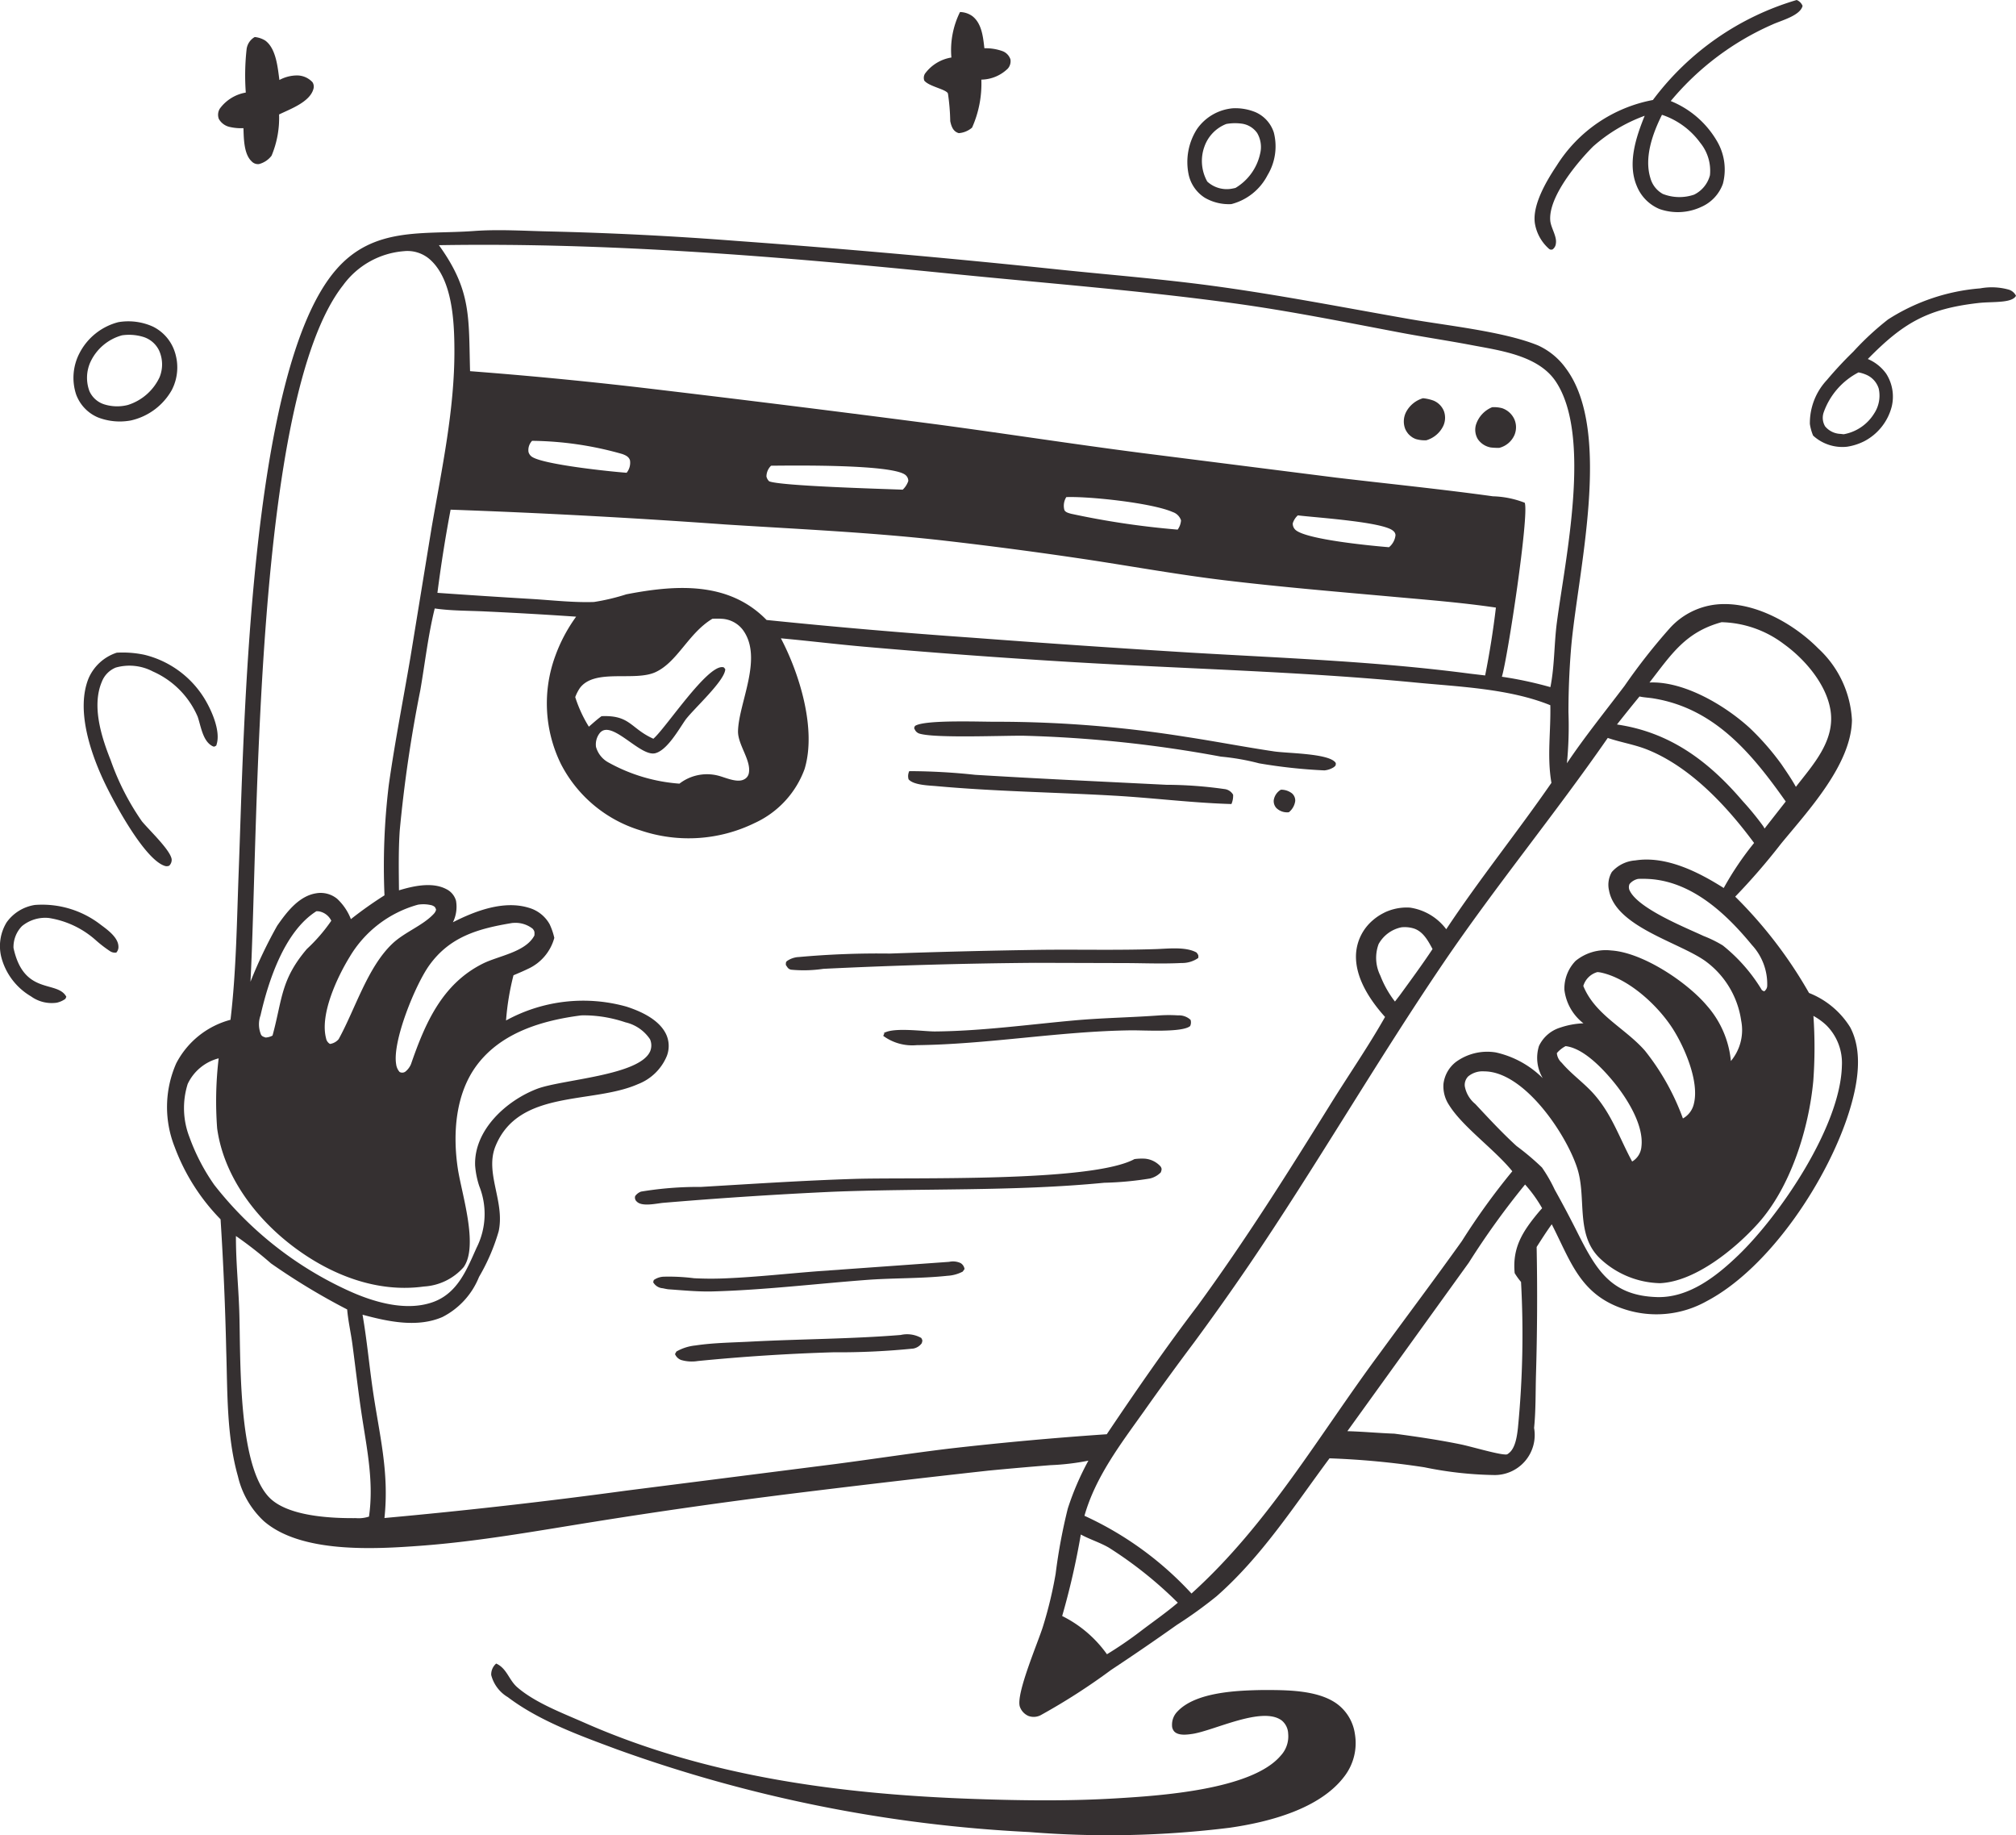 <svg xmlns="http://www.w3.org/2000/svg" width="180.047" height="163.857" viewBox="0 0 180.047 163.857">
  <g id="make-changes-to-your-shop-page--when-you-need-it" transform="translate(-63.488 -101.568)">
    <path id="Path_580" data-name="Path 580" d="M66.607,503.46a8.531,8.531,0,0,1,5.909,1.791c.578.426,1.513,1.108,1.547,1.887a.731.731,0,0,1-.188.573.8.8,0,0,1-.544-.114,11.375,11.375,0,0,1-1.3-1,8.178,8.178,0,0,0-4.185-1.974,3.268,3.268,0,0,0-2.393.725,2.67,2.67,0,0,0-.759,1.945c.923,4.288,3.924,2.861,4.718,4.367l-.086.186a2.132,2.132,0,0,1-.765.341,3.153,3.153,0,0,1-2.307-.567A5.731,5.731,0,0,1,63.6,508.1a4.068,4.068,0,0,1,.475-3.079A3.813,3.813,0,0,1,66.607,503.46Z" transform="translate(0 -321.091)" fill="#353031"/>
    <path id="Path_581" data-name="Path 581" d="M477.278,106.917a1.952,1.952,0,0,1,1.112.372c.842.66.951,1.877,1.066,2.862a4.479,4.479,0,0,1,1.6.25,1.183,1.183,0,0,1,.727.746,1,1,0,0,1-.232.816,3.463,3.463,0,0,1-2.367.989,9.61,9.61,0,0,1-.827,4.283,2.036,2.036,0,0,1-1.19.495c-.507-.145-.659-.6-.761-1.067a18.9,18.9,0,0,0-.206-2.474c-.156-.379-1.691-.622-2.11-1.148a.714.714,0,0,1,.055-.614,3.639,3.639,0,0,1,2.364-1.45A7.658,7.658,0,0,1,477.278,106.917Z" transform="translate(-328.053 -4.274)" fill="#353031"/>
    <path id="Path_582" data-name="Path 582" d="M103.648,391.52a9.344,9.344,0,0,1,2.484.19,8.719,8.719,0,0,1,5.342,3.894c.626,1.021,1.452,2.855,1.107,4.058-.06.21-.012.13-.225.25a.573.573,0,0,1-.222-.084c-.815-.473-.977-1.779-1.257-2.591a7.753,7.753,0,0,0-4-4.039,4.49,4.49,0,0,0-3.314-.35,2.236,2.236,0,0,0-1.244,1.264c-.926,2.173-.029,4.962.79,7.014a22.641,22.641,0,0,0,2.777,5.437c.62.766,2.563,2.58,2.667,3.405a.724.724,0,0,1-.22.572.561.561,0,0,1-.421.008c-1.842-.63-4.642-5.869-5.521-7.791-1.15-2.515-2.356-6.194-1.268-8.924A4.139,4.139,0,0,1,103.648,391.52Z" transform="translate(-29.734 -231.675)" fill="#353031"/>
    <path id="Path_583" data-name="Path 583" d="M163.667,118a2.194,2.194,0,0,1,.933.313c.982.709,1.118,2.421,1.27,3.523a3.334,3.334,0,0,1,1.577-.406,1.88,1.88,0,0,1,1.383.611.742.742,0,0,1,.073.613c-.337,1.166-2.07,1.774-3.063,2.261a8.729,8.729,0,0,1-.671,3.682,2.07,2.07,0,0,1-1.124.747.774.774,0,0,1-.666-.254c-.694-.655-.69-2.072-.721-2.953a4.457,4.457,0,0,1-1.189-.1,1.479,1.479,0,0,1-1.011-.728,1.055,1.055,0,0,1,.091-.917,3.641,3.641,0,0,1,2.318-1.433,21.3,21.3,0,0,1,.07-3.846A1.462,1.462,0,0,1,163.667,118Z" transform="translate(-77.428 -13.126)" fill="#353031"/>
    <path id="Path_584" data-name="Path 584" d="M595.239,149.67a4.724,4.724,0,0,1,2.02.35,2.972,2.972,0,0,1,1.634,1.818,4.977,4.977,0,0,1-.56,3.8,5.053,5.053,0,0,1-3.233,2.588,4.274,4.274,0,0,1-2.368-.565,3.275,3.275,0,0,1-1.458-2.127,5.465,5.465,0,0,1,.751-4A4.359,4.359,0,0,1,595.239,149.67Zm-.59,1.4a3.366,3.366,0,0,0-1.959,2.032,3.757,3.757,0,0,0,.259,3.112,2.57,2.57,0,0,0,2.287.617c.079-.014.157-.032.234-.051a4.73,4.73,0,0,0,2.193-3.033,2.477,2.477,0,0,0-.257-1.865,2.01,2.01,0,0,0-1.342-.834A4.448,4.448,0,0,0,594.648,151.071Z" transform="translate(-421.64 -38.434)" fill="#353031"/>
    <path id="Path_585" data-name="Path 585" d="M882.942,229.339a5.664,5.664,0,0,1,2.543.11,1.063,1.063,0,0,1,.655.551c-.18.357-.774.461-1.144.505-.731.087-1.479.057-2.216.141-4.572.522-6.723,1.794-9.872,5a3.858,3.858,0,0,1,1.638,1.308,3.8,3.8,0,0,1,.5,2.924,4.856,4.856,0,0,1-2.439,3.1,5.1,5.1,0,0,1-1.554.5,3.862,3.862,0,0,1-3.032-.994,4.33,4.33,0,0,1-.289-1.036,5.627,5.627,0,0,1,1.518-3.925,34.656,34.656,0,0,1,2.362-2.536,25.287,25.287,0,0,1,3.1-2.872A17.853,17.853,0,0,1,882.942,229.339Zm-10.861,7.5a6.438,6.438,0,0,0-3.116,3.573,1.488,1.488,0,0,0,.13,1.25,1.872,1.872,0,0,0,1.377.67q.141.018.282.032a4.024,4.024,0,0,0,2.725-1.863,2.9,2.9,0,0,0,.4-2.22,1.979,1.979,0,0,0-.995-1.175A3.131,3.131,0,0,0,872.081,236.842Z" transform="translate(-642.606 -102.023)" fill="#353031"/>
    <path id="Path_586" data-name="Path 586" d="M100.119,244.444a5.325,5.325,0,0,1,3.095.4,3.839,3.839,0,0,1,1.976,2.352q.032.1.058.209t.048.212q.021.106.038.213t.027.215q.011.108.016.216t.006.217q0,.109-.005.217t-.016.216q-.01.108-.026.215t-.037.214q-.021.106-.047.212t-.058.209q-.032.1-.068.206t-.078.2q-.042.1-.088.2t-.1.194a5.6,5.6,0,0,1-3.607,2.656,5.381,5.381,0,0,1-2.966-.273q-.084-.036-.165-.076t-.161-.084q-.08-.044-.157-.092t-.152-.1q-.075-.052-.146-.108t-.141-.115q-.069-.059-.135-.123t-.128-.129q-.063-.066-.122-.135t-.114-.142q-.055-.072-.107-.147t-.1-.153q-.048-.077-.091-.157t-.083-.162q-.039-.082-.075-.166t-.066-.17a4.762,4.762,0,0,1,.306-3.674A5.42,5.42,0,0,1,100.119,244.444Zm.331,1.174a4.39,4.39,0,0,0-2.815,2.365,3.416,3.416,0,0,0-.1,2.615,2.152,2.152,0,0,0,1.319,1.183,3.854,3.854,0,0,0,2.115.057,4.669,4.669,0,0,0,2.83-2.473,3.018,3.018,0,0,0-.043-2.394,2.334,2.334,0,0,0-1.5-1.236A4.372,4.372,0,0,0,100.45,245.618Z" transform="translate(-26.062 -114.111)" fill="#353031"/>
    <path id="Path_587" data-name="Path 587" d="M768.876,101.568a.951.951,0,0,1,.525.526c-.212.881-1.941,1.311-2.688,1.66a24.7,24.7,0,0,0-9.087,6.836,8.437,8.437,0,0,1,4.125,3.569,5,5,0,0,1,.533,3.822,3.569,3.569,0,0,1-1.936,2.064,4.94,4.94,0,0,1-3.718.188,3.729,3.729,0,0,1-2.03-2.046c-.862-2.019-.074-4.372.7-6.282a14.315,14.315,0,0,0-4.613,2.747c-1.377,1.379-4,4.495-3.819,6.616.056.646.609,1.407.5,2.042a.721.721,0,0,1-.309.537c-.159.013-.138.034-.281-.042a3.859,3.859,0,0,1-1.258-2.153c-.353-1.678,1.039-3.98,1.926-5.305a12.971,12.971,0,0,1,8.588-5.85A24.738,24.738,0,0,1,768.876,101.568Zm-12.032,10.251c-.822,1.647-1.609,3.8-1.032,5.654a2.309,2.309,0,0,0,1.109,1.411,4.055,4.055,0,0,0,2.792.064,2.689,2.689,0,0,0,1.416-1.73,3.947,3.947,0,0,0-.867-2.9A6.936,6.936,0,0,0,756.844,111.819Z" transform="translate(-544.927 0)" fill="#353031"/>
    <path id="Path_588" data-name="Path 588" d="M282.213,840.707c.96.433,1.125,1.459,1.881,2.115,1.592,1.382,4.033,2.3,5.957,3.149,10.988,4.856,22.983,6.414,34.895,6.826,4.246.147,8.482.2,12.725-.06,3.829-.233,12.019-.763,14.6-3.8a2.523,2.523,0,0,0,.672-1.98,1.583,1.583,0,0,0-.573-1.167c-1.741-1.308-6.045.912-7.995,1.2-.471.069-1.2.163-1.58-.193a.789.789,0,0,1-.222-.562,1.671,1.671,0,0,1,.5-1.265c1.656-1.739,5.386-1.861,7.591-1.9,2.027,0,4.853-.027,6.593,1.2a4.037,4.037,0,0,1,1.645,2.716,4.883,4.883,0,0,1-.912,3.76c-2.2,2.958-6.8,4.117-10.235,4.616a87.794,87.794,0,0,1-17.932.389,126.729,126.729,0,0,1-36.845-7.389c-3.284-1.221-6.915-2.528-9.723-4.654a3.233,3.233,0,0,1-1.486-1.974A1.282,1.282,0,0,1,282.213,840.707Z" transform="translate(-174.411 -590.604)" fill="#353031"/>
    <path id="Path_589" data-name="Path 589" d="M165.13,203.918c2.208-.16,4.416-.012,6.625.038q8.394.195,16.766.844,14.523,1.052,29,2.578c4.537.469,9.089.831,13.61,1.442,5.88.794,11.693,1.935,17.535,2.959,3.38.592,8.434,1.11,11.482,2.352a6.238,6.238,0,0,1,2.491,2.046c4.266,5.694.984,18.514.458,25.141q-.222,2.778-.223,5.565a34.193,34.193,0,0,1-.137,4.56c1.594-2.375,3.427-4.637,5.153-6.92a53.584,53.584,0,0,1,4.053-5.159,6.52,6.52,0,0,1,4.848-2.134c3.043-.023,6.3,1.848,8.389,3.957a9.366,9.366,0,0,1,3.013,6.4c-.061,3.979-3.933,8.114-6.342,11.049a57.336,57.336,0,0,1-4.084,4.717,39.7,39.7,0,0,1,6.593,8.6,7.6,7.6,0,0,1,3.676,3.064c1.169,2.2.659,5.057-.027,7.323-1.856,6.131-7.105,14.143-12.8,17.137a9.174,9.174,0,0,1-7.285.728c-3.986-1.273-4.821-4.232-6.541-7.6-.477.659-.912,1.344-1.35,2.029q.111,5.726-.06,11.451c-.043,1.56-.011,3.157-.168,4.708a3.574,3.574,0,0,1-3.665,4.2,33.127,33.127,0,0,1-6.132-.69,72.512,72.512,0,0,0-8.473-.8c-3.164,4.26-6.056,8.771-10.08,12.31a39.128,39.128,0,0,1-3.557,2.565q-2.9,2.057-5.871,4.02a56.13,56.13,0,0,1-6.2,3.99,1.355,1.355,0,0,1-1.19.114,1.407,1.407,0,0,1-.758-.822c-.371-1.136,1.633-5.756,2.07-7.18a36.9,36.9,0,0,0,1.127-4.693,49.18,49.18,0,0,1,1.086-5.823A24.722,24.722,0,0,1,220,313.712a21.612,21.612,0,0,1-3.368.4q-2.776.222-5.548.488-8.883.981-17.752,2.079-8.742,1.092-17.441,2.484c-5.154.821-10.308,1.76-15.518,2.146-4.151.308-10.713.689-14.031-2.216a7.887,7.887,0,0,1-2.294-3.979c-1.018-3.585-.929-7.506-1.046-11.2q-.131-5.881-.506-11.751a18.382,18.382,0,0,1-4.1-6.46,9.667,9.667,0,0,1,.139-7.465,7.676,7.676,0,0,1,4.847-3.89c.522-4.368.567-8.9.735-13.291.479-12.507.881-44.7,8.7-53.689C156.181,203.492,160.562,204.255,165.13,203.918Zm-3.506,33.7c-.593,2.392-.868,4.871-1.289,7.3a121.49,121.49,0,0,0-1.838,12.532c-.12,1.777-.085,3.559-.068,5.338,1.287-.389,2.971-.769,4.229-.107a1.655,1.655,0,0,1,.865,1.039,3.126,3.126,0,0,1-.276,1.92c1.979-1.009,4.543-1.987,6.787-1.29a3.1,3.1,0,0,1,1.85,1.465,5.96,5.96,0,0,1,.418,1.217,4.265,4.265,0,0,1-2.356,2.77c-.422.206-.858.387-1.29.571a23.2,23.2,0,0,0-.665,4.036,14.331,14.331,0,0,1,10.75-1.238c1.308.422,2.921,1.16,3.543,2.461a2.487,2.487,0,0,1,.067,1.947,4.559,4.559,0,0,1-2.573,2.512c-4.092,1.81-10.636.43-12.726,5.533-.981,2.394.849,4.943.283,7.6a17.843,17.843,0,0,1-1.756,4.081,6.886,6.886,0,0,1-3.277,3.585c-2.253.971-4.863.4-7.127-.21.386,2.212.589,4.459.911,6.681.581,4.016,1.488,7.324,1.046,11.472q10.819-.982,21.584-2.444l18.686-2.376c3.388-.443,6.766-.965,10.158-1.376q7.026-.805,14.082-1.284c2.61-3.885,5.247-7.706,8.082-11.43,4.278-5.85,8.078-11.892,11.9-18.044,1.608-2.591,3.369-5.132,4.87-7.785-1.347-1.5-2.7-3.519-2.591-5.627a4.281,4.281,0,0,1,1.507-3.013q.085-.074.174-.144t.181-.135q.092-.066.187-.126t.193-.117q.1-.056.2-.108t.2-.1q.1-.046.208-.087t.212-.077q.107-.036.216-.066t.219-.056q.11-.025.221-.045t.223-.034q.112-.014.225-.023t.226-.011q.113,0,.226,0t.226.011a4.941,4.941,0,0,1,3.212,1.926c2.964-4.471,6.347-8.659,9.395-13.071-.407-2.338-.044-4.589-.1-6.93-3.646-1.483-8.147-1.649-12.032-2.025-10.251-.991-20.518-1.219-30.79-1.835q-9.329-.56-18.638-1.381c-2.422-.217-4.836-.512-7.257-.733,1.663,3.157,3.2,8.116,2.114,11.679a8.518,8.518,0,0,1-4.46,4.815,13.422,13.422,0,0,1-10.195.654,11.859,11.859,0,0,1-7.1-5.92,12.276,12.276,0,0,1-.519-9.619,14.123,14.123,0,0,1,1.874-3.542q-4.052-.278-8.11-.466C164.646,237.814,163.106,237.837,161.624,237.621Zm.369-32.436c2.928,4.056,2.65,6.444,2.785,11.252q7.59.579,15.151,1.454,13.284,1.568,26.547,3.3c6.091.817,12.165,1.761,18.261,2.548l17.413,2.206c4.655.552,9.334,1.02,13.976,1.664a8.421,8.421,0,0,1,2.844.577c.408,1.085-1.519,13.8-2.041,15.534a34.452,34.452,0,0,1,4.332.928c.379-1.886.327-3.839.575-5.745.733-5.635,3.163-16.68-.1-21.552-1.554-2.321-4.961-2.756-7.514-3.242-2.105-.4-4.226-.712-6.332-1.11-4.946-.937-9.889-1.935-14.878-2.62-8.36-1.148-16.828-1.794-25.225-2.639C192.576,206.21,177.3,204.928,161.993,205.185Zm104.391,44c-4.741,6.837-10.046,13.268-14.723,20.16-6,8.847-11.344,18.114-17.352,26.953q-2.376,3.481-4.877,6.873-2.29,3.05-4.49,6.166c-2.06,2.894-4.315,5.833-5.293,9.3a29.857,29.857,0,0,1,9.559,6.941c6.877-6.21,11.366-14.117,16.83-21.475,2.435-3.33,4.917-6.632,7.314-9.988a61.185,61.185,0,0,1,4.508-6.241c-1.585-1.954-4.435-3.964-5.637-5.893a3.026,3.026,0,0,1-.51-1.915,2.917,2.917,0,0,1,1.11-1.951,4.752,4.752,0,0,1,3.566-.85,8.578,8.578,0,0,1,4.191,2.3,3.556,3.556,0,0,1-.34-2.872,3.105,3.105,0,0,1,1.9-1.645,7.231,7.231,0,0,1,2.072-.382,4.458,4.458,0,0,1-1.7-2.991,3.548,3.548,0,0,1,1-2.584,4.254,4.254,0,0,1,3.179-.93c2.815.18,6.762,2.817,8.54,4.919a8.706,8.706,0,0,1,2.15,4.953,4.309,4.309,0,0,0,.92-3.6,7.981,7.981,0,0,0-3.235-5.351c-2.384-1.673-7.968-3.053-8.566-6.269a2.255,2.255,0,0,1,.248-1.658,3.073,3.073,0,0,1,2.093-1.034c2.761-.432,5.65,1.038,7.9,2.463a27.414,27.414,0,0,1,2.712-4.022c-2.419-3.267-5.635-6.744-9.479-8.312C268.8,249.769,267.568,249.588,266.384,249.181Zm-107.5-43.463a7.431,7.431,0,0,0-5.437,3.031c-8,10.145-7.551,48.358-8.28,62.2a40.954,40.954,0,0,1,2.385-5c.842-1.211,1.941-2.665,3.5-2.9a2.334,2.334,0,0,1,1.851.49,4.9,4.9,0,0,1,1.232,1.82,35.407,35.407,0,0,1,3-2.125,60.174,60.174,0,0,1,.384-9.848c.535-3.8,1.282-7.586,1.928-11.372l1.894-11.59c.909-5.247,2.068-10.6,2.039-15.946-.013-2.454-.17-6.173-2.138-7.976A3.039,3.039,0,0,0,158.879,205.719ZM163.04,228.8q-.7,3.7-1.177,7.426,4.248.3,8.5.552c1.8.112,3.679.327,5.479.265a18.956,18.956,0,0,0,2.886-.683c4.419-.858,9.15-1.179,12.531,2.29q9.2.942,18.416,1.585,9.768.737,19.546,1.335c8.274.485,16.606.787,24.83,1.869l1.383.163q.6-3.011.961-6.059c-3.121-.46-6.264-.7-9.4-.986-4.947-.444-9.91-.861-14.841-1.454-3.97-.478-7.906-1.182-11.856-1.789q-6.675-1.009-13.383-1.774c-6.413-.72-12.875-1.006-19.313-1.417Q175.33,229.237,163.04,228.8Zm-19.172,64.857c-.009,2.2.217,4.407.295,6.61.144,4.106-.18,13.772,2.674,16.723,1.636,1.692,5.49,1.874,7.755,1.854a2.959,2.959,0,0,0,1.159-.138c.435-3.018-.154-5.878-.612-8.85-.335-2.175-.579-4.364-.87-6.545-.137-1.026-.381-2.069-.466-3.1A59.257,59.257,0,0,1,147,296.1,35.956,35.956,0,0,0,143.868,293.653ZM259,289.055a70.842,70.842,0,0,0-5.025,6.977l-10.846,15.047c1.4.039,2.8.171,4.2.223,1.988.265,3.956.553,5.921.955.9.184,3.273.887,3.955.9a.346.346,0,0,0,.323-.1c.609-.434.754-1.56.833-2.258a85.9,85.9,0,0,0,.278-13.044,6.114,6.114,0,0,1-.568-.789c-.217-2.271.7-3.7,2.1-5.392q.172-.206.353-.4A12.161,12.161,0,0,0,259,289.055Zm-84.3-15.1c-3.44.444-7.079,1.505-9.274,4.388-1.965,2.58-2.205,6.165-1.746,9.264.331,2.23,1.885,6.925.521,8.831a5.116,5.116,0,0,1-3.548,1.725c-4.227.587-8.369-1.066-11.7-3.592-3.347-2.541-6.178-6.276-6.763-10.531a32.477,32.477,0,0,1,.136-6.251,4.211,4.211,0,0,0-2.766,2.288,7.174,7.174,0,0,0,.16,4.758,18.087,18.087,0,0,0,2.211,4.25,32.122,32.122,0,0,0,11.989,9.451c2.228,1.017,5.134,1.883,7.549,1.016,2.188-.785,3.013-2.891,3.886-4.842a6.7,6.7,0,0,0,.246-5.507,7.705,7.705,0,0,1-.37-1.821c-.131-3.182,2.783-5.815,5.521-6.865,2.213-.849,9.187-1.179,10.115-3.37a1.372,1.372,0,0,0-.019-1.062,3.615,3.615,0,0,0-2.2-1.513q-.476-.162-.964-.282t-.985-.2q-.5-.078-1-.113T174.7,273.955Zm11.715-35.411c-2.14,1.288-3.108,3.858-5.077,4.764-1.873.862-5.43-.36-6.753,1.418a3.74,3.74,0,0,0-.414.812,11.789,11.789,0,0,0,1.217,2.639c.37-.318.734-.654,1.132-.938,2.529-.11,2.575,1.053,4.53,1.969l.1.046.114-.108c1.175-1.129,4.633-6.346,6.035-6.288.181.007.17.061.272.188-.039,1.037-2.792,3.506-3.542,4.5-.613.876-1.633,2.719-2.708,3-1.361.351-3.936-3.1-4.971-1.785a1.636,1.636,0,0,0-.324,1.223,2.285,2.285,0,0,0,1.143,1.405,15.31,15.31,0,0,0,6.309,1.874,4.022,4.022,0,0,1,3.446-.718c.636.158,1.688.671,2.316.343a.772.772,0,0,0,.433-.554c.234-1.154-.993-2.543-.964-3.766.059-2.539,2.3-6.58.4-9.075a2.532,2.532,0,0,0-1.75-.943A6.959,6.959,0,0,0,186.415,238.543Zm90.149.3c-3.239.881-4.479,2.848-6.453,5.389,3.1-.137,6.777,2.063,8.974,4.08a23.236,23.236,0,0,1,2.831,3.25c.44.651.892,1.3,1.27,1.987,1.521-1.965,3.492-4.085,3.1-6.778-.347-2.356-2.287-4.61-4.156-5.96A9.588,9.588,0,0,0,276.563,238.848ZM284.751,274a40.75,40.75,0,0,1-.011,5.808c-.4,4.274-2.026,9.5-4.947,12.739-2.01,2.231-5.581,5.176-8.739,5.318a8.052,8.052,0,0,1-5.38-2.225c-2.191-2.113-1.173-5.345-1.995-7.975-.943-3.02-4.729-8.706-8.328-8.712a2.008,2.008,0,0,0-1.435.454,1.086,1.086,0,0,0-.3.872,2.646,2.646,0,0,0,.936,1.585c1.2,1.285,2.389,2.569,3.687,3.755a22.715,22.715,0,0,1,2.27,1.917,13.42,13.42,0,0,1,1.138,1.979q1.1,1.967,2.105,3.98c1.643,3.237,2.975,5.482,7.011,5.611,2.837.091,5.3-1.832,7.245-3.7,3.8-3.642,9.174-11.593,9.287-16.967a4.743,4.743,0,0,0-1.386-3.6A5.592,5.592,0,0,0,284.751,274Zm-65.428,46.307a66.992,66.992,0,0,1-1.665,7.276,10.781,10.781,0,0,1,4,3.414,34.743,34.743,0,0,0,2.963-2.023c1.113-.852,2.3-1.667,3.365-2.579a36.1,36.1,0,0,0-6.169-4.923C221.007,321.008,220.123,320.741,219.323,320.306Zm49.895-74.826q-1.018,1.24-2.011,2.5c4.72.689,8.174,3.265,11.218,6.829a26.119,26.119,0,0,1,1.821,2.219,1.628,1.628,0,0,1,.141.245l1.893-2.417c-3.022-4.279-6.347-8.319-11.826-9.206C270.045,245.583,269.62,245.572,269.217,245.48ZM168.531,265.706c-3,.5-5.553,1.2-7.406,3.792-1.233,1.727-3.29,6.742-2.95,8.8a1.279,1.279,0,0,0,.308.706.475.475,0,0,0,.536-.043,1.705,1.705,0,0,0,.479-.641c1.262-3.645,2.768-7.156,6.411-8.984,1.409-.707,3.833-1.021,4.617-2.52.01-.282.034-.37-.159-.6a2.482,2.482,0,0,0-1.728-.517C168.6,265.7,168.567,265.7,168.531,265.706Zm96.927,4.383a1.817,1.817,0,0,0-1.257,1.24c1.063,2.6,3.742,3.759,5.51,5.785a21.43,21.43,0,0,1,3.385,6.043,2,2,0,0,0,.987-1.344c.479-1.97-.837-5.006-1.878-6.643-1.329-2.089-3.912-4.48-6.393-5.032A2.041,2.041,0,0,0,265.458,270.089Zm3.655-8.324a1.335,1.335,0,0,0-.784.464.693.693,0,0,0,.037.626c.822,1.6,4.965,3.257,6.574,4.009a10.833,10.833,0,0,1,1.716.844,14.968,14.968,0,0,1,3.5,4l.195.1a.619.619,0,0,0,.274-.514,5.131,5.131,0,0,0-1.366-3.625c-2.273-2.766-5.253-5.566-8.987-5.88A10.5,10.5,0,0,0,269.113,261.765ZM160.125,264.07a10.267,10.267,0,0,0-6.11,4.678c-1.092,1.781-2.658,5.092-2.1,7.241a.722.722,0,0,0,.353.515,1.237,1.237,0,0,0,.776-.43c1.482-2.689,2.57-6.412,4.8-8.527,1.091-1.033,2.736-1.619,3.7-2.666a.86.86,0,0,0,.2-.358c-.078-.244-.109-.279-.362-.392A3.072,3.072,0,0,0,160.125,264.07ZM262.619,276.7a2.645,2.645,0,0,0-.781.623,1.307,1.307,0,0,0,.437.863c.876,1.037,2.032,1.827,2.927,2.857,1.577,1.815,2.246,3.908,3.361,5.959a1.694,1.694,0,0,0,.827-1.317c.241-1.932-1.306-4.354-2.472-5.778C265.946,278.723,264.221,276.879,262.619,276.7Zm-70.955-51.827a1.353,1.353,0,0,0-.416.968.846.846,0,0,0,.242.425c.984.42,10.052.675,11.926.749a1.894,1.894,0,0,0,.5-.777.688.688,0,0,0-.284-.559C202.337,224.736,193.571,224.859,191.664,224.875Zm56.309,41.214a3.015,3.015,0,0,0-2.054,1.5,3.554,3.554,0,0,0,.154,2.817,9.125,9.125,0,0,0,1.306,2.314l.44-.57c.988-1.36,1.987-2.714,2.917-4.116-.4-.743-.853-1.605-1.73-1.854A2.789,2.789,0,0,0,247.973,266.088Zm-96.92-1.432c-2.831,1.789-4.277,6.174-4.989,9.3a2.384,2.384,0,0,0,.051,1.733c.11.164.221.172.4.244a1.469,1.469,0,0,0,.62-.174l.033-.118c.848-3.16.711-4.882,3.034-7.614a14.963,14.963,0,0,0,2.183-2.523,1.527,1.527,0,0,0-1.034-.824A1.171,1.171,0,0,0,151.053,264.656Zm66.975-36.978a1.451,1.451,0,0,0-.172,1.152c.092.21.393.279.6.337a73.955,73.955,0,0,0,9.517,1.415,1.6,1.6,0,0,0,.3-.828,1.17,1.17,0,0,0-.74-.739C225.7,228.2,220.084,227.6,218.028,227.678Zm-47.709-5.025a1.19,1.19,0,0,0-.321,1,.761.761,0,0,0,.377.47c1.175.668,6.84,1.27,8.386,1.383a1.42,1.42,0,0,0,.3-1.109c-.1-.326-.388-.451-.682-.563A30.4,30.4,0,0,0,170.319,222.653Zm68.389,6.656a1.564,1.564,0,0,0-.456.714.752.752,0,0,0,.263.6c1.024.862,6.843,1.41,8.331,1.531a1.6,1.6,0,0,0,.582-1.08.51.51,0,0,0-.208-.38C246.345,229.884,240.195,229.5,238.708,229.309Z" transform="translate(-59.309 -81.725)" fill="#353031"/>
    <path id="Path_590" data-name="Path 590" d="M720.643,282.494a2.93,2.93,0,0,1,.874.085,1.847,1.847,0,0,1,1.117,1.019,1.733,1.733,0,0,1,.06.167,1.752,1.752,0,0,1,.043.172,1.777,1.777,0,0,1,.026.176q.009.089.008.178t-.01.178q-.009.089-.027.176t-.044.172a1.774,1.774,0,0,1-.061.167,2.02,2.02,0,0,1-1.363,1.142,5.97,5.97,0,0,1-.752-.037,1.768,1.768,0,0,1-1.154-.746,1.619,1.619,0,0,1-.161-1.3A2.518,2.518,0,0,1,720.643,282.494Z" transform="translate(-523.889 -144.568)" fill="#353031"/>
    <path id="Path_591" data-name="Path 591" d="M689.062,278.505a3.841,3.841,0,0,1,.929.208,1.7,1.7,0,0,1,.935.931,1.736,1.736,0,0,1-.057,1.343,2.44,2.44,0,0,1-1.519,1.274,2.919,2.919,0,0,1-.914-.107,1.64,1.64,0,0,1-.157-.065,1.684,1.684,0,0,1-.15-.081,1.654,1.654,0,0,1-.141-.1q-.068-.052-.13-.11a1.68,1.68,0,0,1-.118-.123,1.654,1.654,0,0,1-.1-.134,1.678,1.678,0,0,1-.091-.144q-.041-.075-.075-.153a1.846,1.846,0,0,1,.071-1.491A2.5,2.5,0,0,1,689.062,278.505Z" transform="translate(-498.488 -141.38)" fill="#353031"/>
    <path id="Path_592" data-name="Path 592" d="M630.2,452.445a1.569,1.569,0,0,1,.993.328.845.845,0,0,1,.288.683,1.561,1.561,0,0,1-.567,1,1.369,1.369,0,0,1-1.123-.382.919.919,0,0,1-.227-.7A1.314,1.314,0,0,1,630.2,452.445Z" transform="translate(-452.318 -280.366)" fill="#353031"/>
    <path id="Path_593" data-name="Path 593" d="M383.637,694.541a2.562,2.562,0,0,1,1.844.269c.119.232.113.217.039.468a1.2,1.2,0,0,1-.753.476,66.483,66.483,0,0,1-7.148.333q-6.061.183-12.1.78a3.371,3.371,0,0,1-1.485-.092.941.941,0,0,1-.55-.53l.124-.226a4.289,4.289,0,0,1,1.7-.542c1.614-.243,3.312-.257,4.942-.344C374.707,694.9,379.189,694.9,383.637,694.541Z" transform="translate(-239.712 -473.776)" fill="#353031"/>
    <path id="Path_594" data-name="Path 594" d="M380.206,662.1a1.619,1.619,0,0,1,1.025.111.749.749,0,0,1,.351.531l-.163.229a3.323,3.323,0,0,1-1.35.373c-2.4.257-4.862.19-7.273.373-4.554.347-9.137.9-13.7,1.024-1.329.035-2.655-.1-3.981-.191-.161-.023-.316-.055-.474-.091a1.062,1.062,0,0,1-.866-.54l.053-.194a1.642,1.642,0,0,1,.906-.3,17.691,17.691,0,0,1,2.689.138,29.561,29.561,0,0,0,3.026,0c2.668-.119,5.359-.418,8.025-.624Z" transform="translate(-231.952 -447.865)" fill="#353031"/>
    <path id="Path_595" data-name="Path 595" d="M480.453,552.606a12.729,12.729,0,0,1,1.645,0,1.517,1.517,0,0,1,1.115.4.776.776,0,0,1-.036.552c-.7.6-4.159.368-5.276.383-6.4.082-12.76,1.252-19.16,1.324a4.371,4.371,0,0,1-2.975-.83l.151-.348-.214.2c.673-.69,3.674-.237,4.687-.246,4.181-.035,8.427-.627,12.594-1C475.47,552.826,477.965,552.79,480.453,552.606Z" transform="translate(-313.397 -360.377)" fill="#353031"/>
    <path id="Path_596" data-name="Path 596" d="M467.166,444.139a56.085,56.085,0,0,1,5.89.329q4.152.251,8.306.457l8.758.433a37.54,37.54,0,0,1,5.187.38,1.024,1.024,0,0,1,.782.506,1.846,1.846,0,0,1-.15.832c-3.5-.1-7.024-.553-10.527-.75-5.261-.3-10.583-.372-15.828-.85-.648-.059-2.044-.084-2.48-.609A1.025,1.025,0,0,1,467.166,444.139Z" transform="translate(-322.473 -273.718)" fill="#353031"/>
    <path id="Path_597" data-name="Path 597" d="M445.673,523c1.106-.028,2.743-.248,3.717.307.153.221.176.218.149.482a2.507,2.507,0,0,1-1.5.45c-1.582.082-3.193.019-4.778.008l-8.237-.023q-9.49.074-18.968.536a11.883,11.883,0,0,1-2.892.075c-.265-.068-.311-.21-.459-.423.011-.151-.022-.237.1-.346a2.011,2.011,0,0,1,1.067-.361,78.545,78.545,0,0,1,8.111-.309q6.82-.238,13.643-.336C438.969,523.026,442.325,523.108,445.673,523Z" transform="translate(-279.035 -336.687)" fill="#353031"/>
    <path id="Path_598" data-name="Path 598" d="M477.329,422.134a106.93,106.93,0,0,1,16.715,1.349c2.634.4,5.251.909,7.885,1.3,1.162.173,4.687.169,5.425.935.123.128.08.153.065.311a.732.732,0,0,1-.2.185,1.878,1.878,0,0,1-.807.263,47.283,47.283,0,0,1-5.82-.629,21.1,21.1,0,0,0-3.418-.6,112.167,112.167,0,0,0-17.654-1.866c-1.9-.016-7.781.23-9.224-.176a.672.672,0,0,1-.466-.391c-.082-.159-.055-.1.016-.3C470.687,421.917,475.994,422.157,477.329,422.134Z" transform="translate(-324.648 -256.123)" fill="#353031"/>
    <path id="Path_599" data-name="Path 599" d="M390.289,616.388a5,5,0,0,1,.929-.038,2.127,2.127,0,0,1,1.4.693c.146.214.095.312.023.531a2.017,2.017,0,0,1-.969.547,29.428,29.428,0,0,1-4.085.38c-8.124.787-16.223.479-24.362.808q-7.538.352-15.057.987c-.605.062-1.862.356-2.317-.106a.467.467,0,0,1-.153-.5,1.117,1.117,0,0,1,.526-.4,31.2,31.2,0,0,1,5.345-.417c4.57-.269,9.132-.573,13.708-.717C370.391,618,386.412,618.486,390.289,616.388Z" transform="translate(-225.483 -411.327)" fill="#353031"/>
  </g>
</svg>
